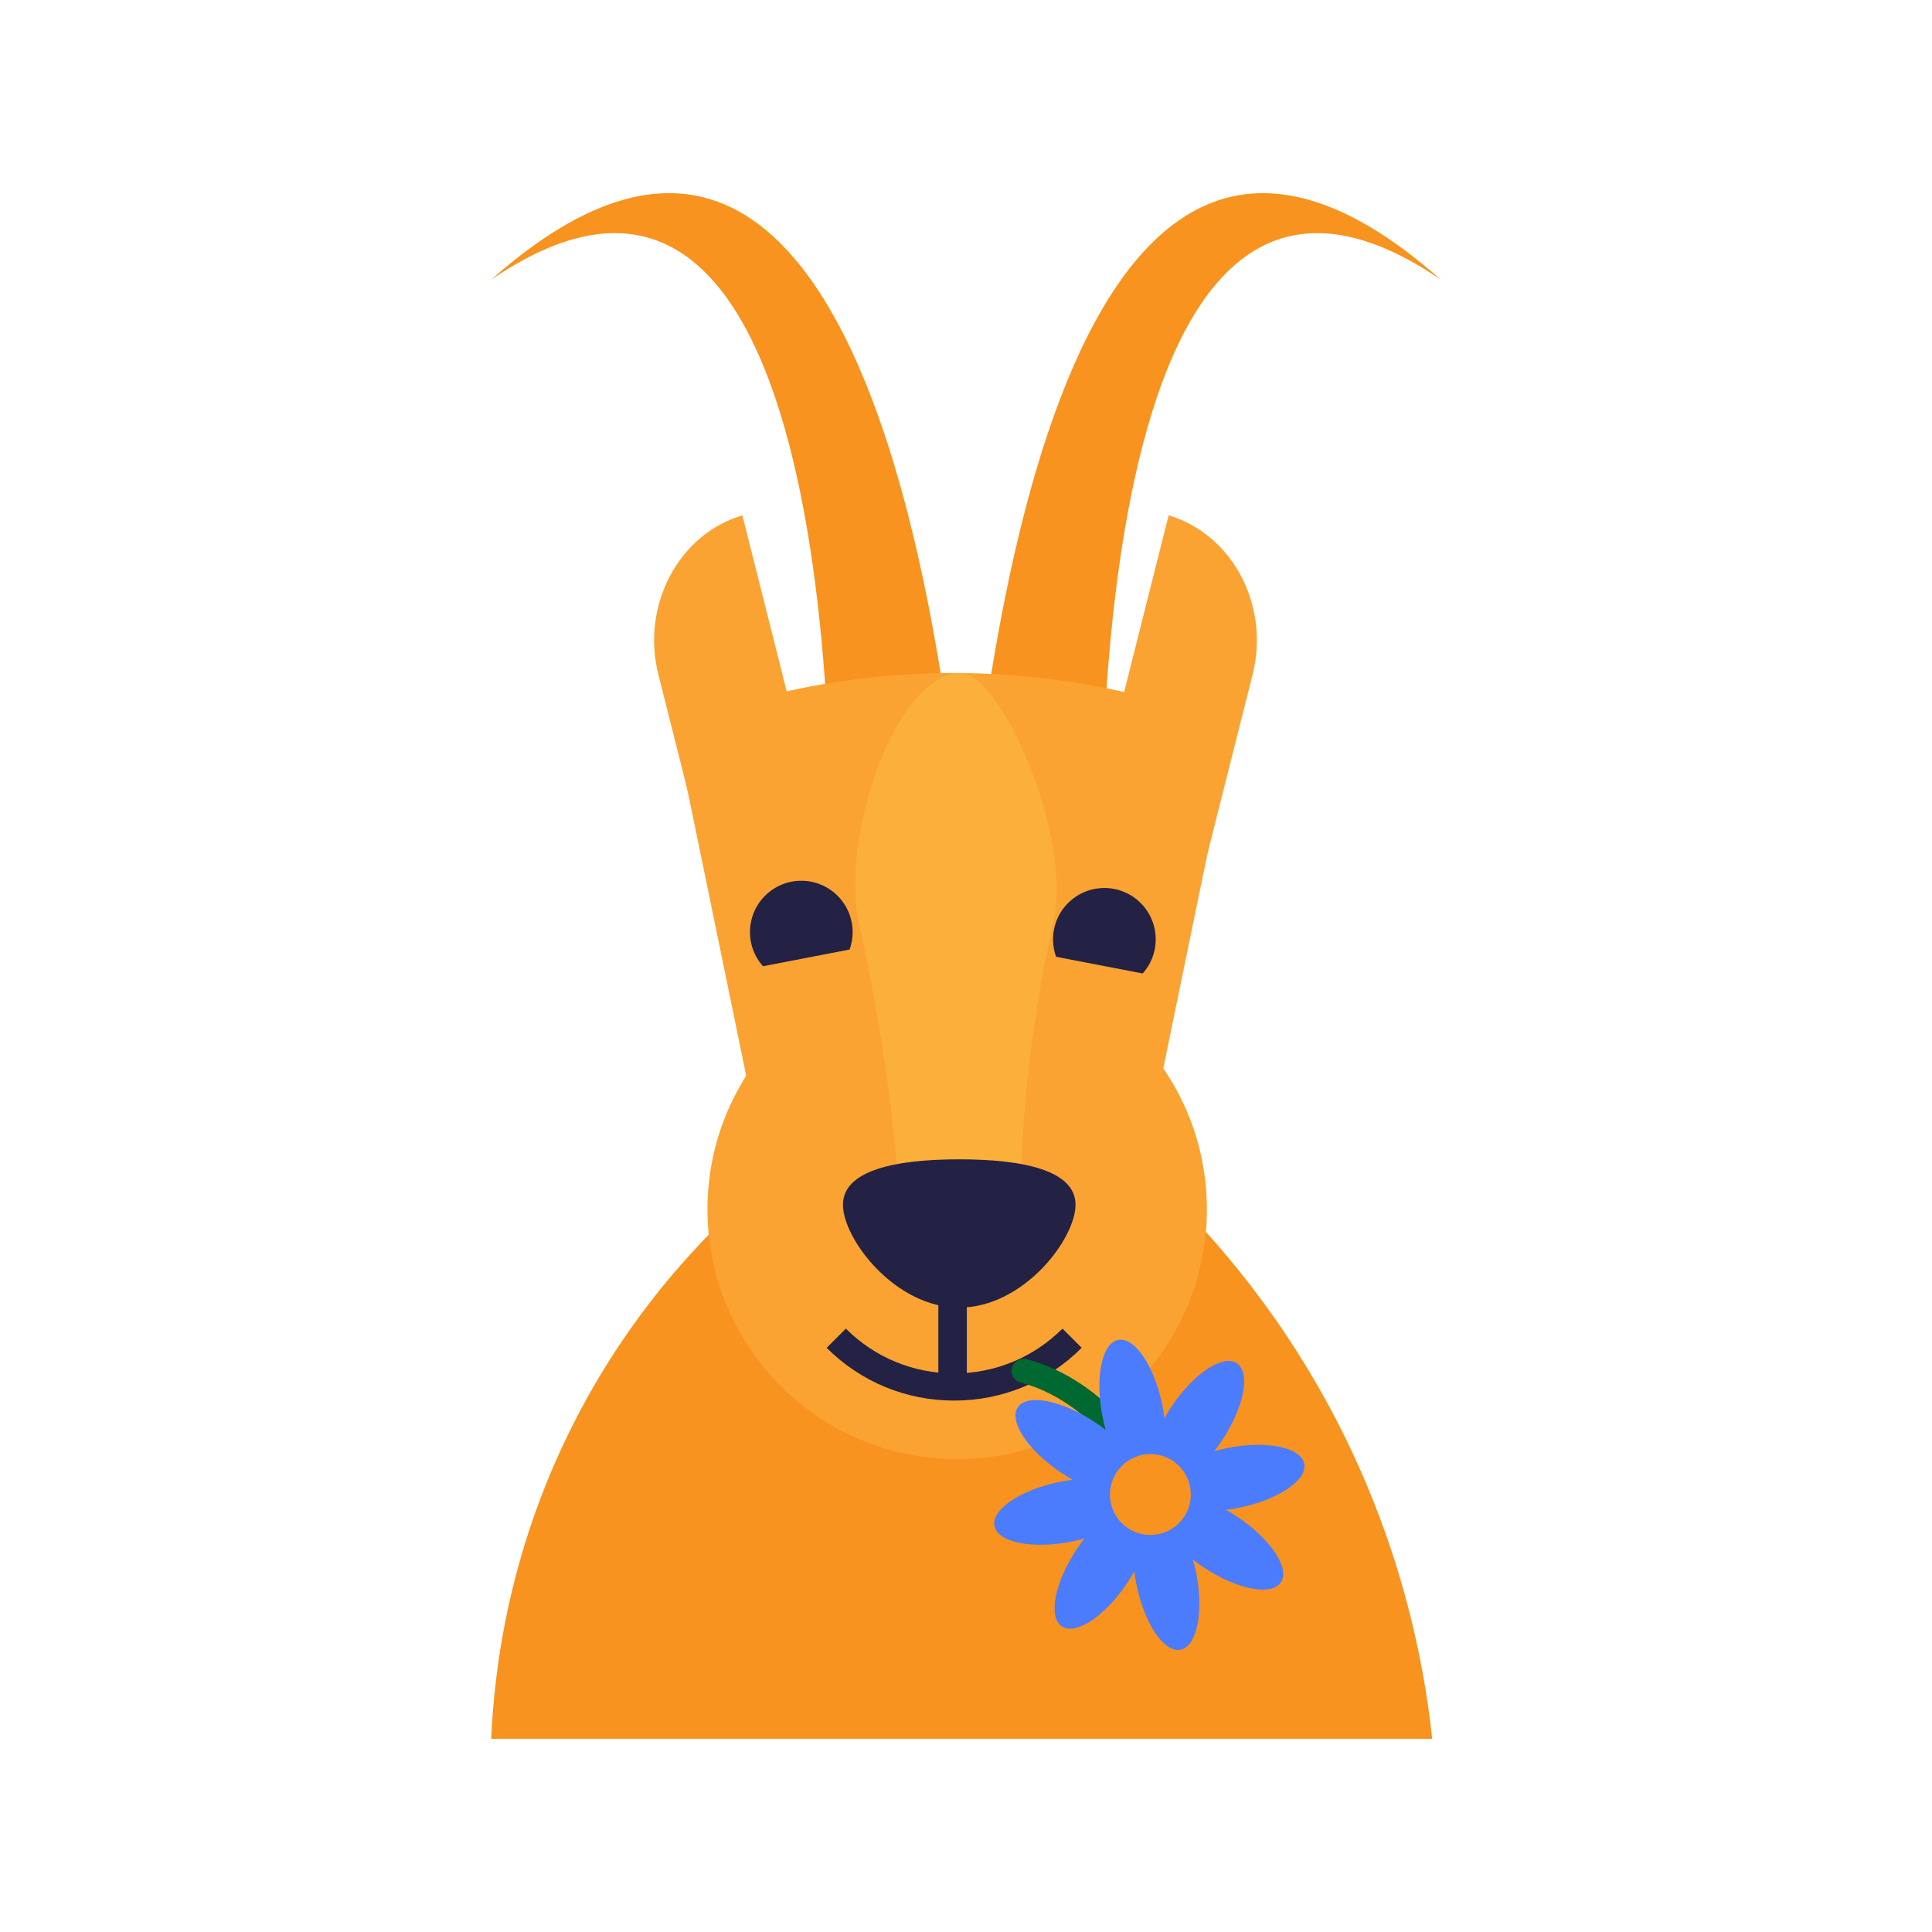 <?xml version='1.0' encoding='UTF-8'?><svg id='Layer_1' data-name='Layer 1' xmlns='http://www.w3.org/2000/svg' viewBox='0 0 160 160'><defs><style> .cls-1 { fill: none; stroke: #006931; stroke-linecap: round; stroke-linejoin: round; stroke-width: 2px; } .cls-2 { fill: #232144; } .cls-3 { fill: #faa332; } .cls-4 { fill: #4b7cfe; } .cls-5 { fill: #f7931e; } .cls-6 { fill: #fbb03b; } </style></defs><path class='cls-5' d='M118.61,144H40.68c.25-5.71,1.45-16.07,7.42-27.27,5.06-9.49,11.46-15.67,15.65-19.13h31.79c4.22,3.97,9.88,10.21,14.63,19.05,5.86,10.92,7.76,21.02,8.44,27.35Z'/><path class='cls-5' d='M79.91,73.68c1.17-12.21,6.76-79.45,39.41-50.52-29.88-20.39-28.42,46.39-27.93,53.9-5.57-.94-11.48-3.38-11.48-3.38Z'/><path class='cls-5' d='M80.09,73.68c-1.17-12.21-6.76-79.45-39.41-50.52,29.88-20.39,28.42,46.39,27.93,53.9,5.57-.94,11.48-3.38,11.48-3.38Z'/><path class='cls-3' d='M68.46,70.36l-9.57,2.82-4.37-17.33c-1.44-5.71,1.68-11.61,6.96-13.17h0s6.97,27.68,6.97,27.68Z'/><path class='cls-3' d='M89.8,70.36l9.57,2.82,4.37-17.33c1.44-5.71-1.68-11.61-6.96-13.17h0s-6.97,27.68-6.97,27.68Z'/><circle class='cls-3' cx='79.27' cy='100.16' r='20.68'/><path class='cls-3' d='M91.05,114.23c-1.64,1.06-5.73,3.38-11.48,3.52-6.41.16-11-2.49-12.6-3.52-3.71-18.05-7.43-36.1-11.14-54.15,4.84-1.88,13.15-4.44,23.74-4.34,10,.09,17.88,2.5,22.61,4.34-3.71,18.05-7.43,36.1-11.14,54.15Z'/><rect class='cls-2' x='77.71' y='100.58' width='2.36' height='13.72'/><path class='cls-2' d='M79.02,115.99c-3.99,0-7.74-1.55-10.56-4.37l1.59-1.59c2.39,2.39,5.58,3.71,8.97,3.71s6.57-1.32,8.97-3.71l1.59,1.59c-2.82,2.82-6.57,4.37-10.56,4.37Z'/><circle class='cls-2' cx='66.36' cy='77.19' r='4.25'/><rect class='cls-3' x='63.06' y='78.97' width='11.77' height='6.92' transform='translate(152.25 150.31) rotate(169.08)'/><circle class='cls-2' cx='91.46' cy='77.79' r='4.25'/><rect class='cls-3' x='82.99' y='79.57' width='11.77' height='6.92' transform='translate(17.34 -15.33) rotate(10.92)'/><path class='cls-6' d='M79.58,55.73c-5.33-.05-10.06,13.54-8.43,20.81,1.7,7.6,2.67,14.59,3.21,20.75h10.19c.19-5.83.89-12.9,2.66-20.78,1.69-7.53-4.43-20.75-7.63-20.78Z'/><path class='cls-2' d='M89.07,99.77c0,2.84-4.31,8.52-9.63,8.52s-9.63-5.68-9.63-8.52,4.31-3.76,9.63-3.76,9.63.92,9.63,3.76Z'/><path class='cls-1' d='M84.77,113.53c4.55,1.15,9.46,5.57,10.06,10.17'/><path class='cls-4' d='M99.05,130.2c-.07-.36-.16-.7-.26-1.04.28.22.56.43.87.63,2.78,1.85,5.65,2.41,6.42,1.25.77-1.16-.86-3.6-3.63-5.44-.31-.2-.61-.38-.92-.56.35-.04.7-.09,1.06-.17,3.27-.66,5.7-2.3,5.42-3.66-.27-1.36-3.15-1.94-6.42-1.28-.36.07-.7.16-1.04.26.22-.28.43-.56.63-.87,1.85-2.78,2.41-5.65,1.25-6.42-1.16-.77-3.6.86-5.44,3.63-.2.31-.38.61-.56.92-.04-.35-.09-.7-.17-1.06-.66-3.27-2.3-5.7-3.66-5.42-1.36.27-1.94,3.15-1.28,6.42.07.36.16.7.26,1.04-.28-.22-.56-.43-.87-.63-2.78-1.85-5.65-2.41-6.42-1.25-.77,1.16.86,3.6,3.63,5.44.31.2.61.38.92.56-.35.04-.7.09-1.06.17-3.27.66-5.7,2.3-5.42,3.66.27,1.36,3.15,1.94,6.42,1.28.36-.07.7-.16,1.04-.26-.22.28-.43.56-.63.87-1.85,2.78-2.41,5.65-1.25,6.42s3.6-.86,5.44-3.63c.2-.31.38-.61.56-.92.04.35.09.7.17,1.06.66,3.27,2.3,5.7,3.66,5.42,1.36-.27,1.94-3.15,1.28-6.42ZM94.18,124.46c.04-.16.05-.32.02-.48s-.11-.3-.2-.43c.14-.09.26-.19.35-.32.09-.13.14-.29.16-.45.16.04.32.05.48.02s.3-.11.43-.2c.09.14.19.26.32.35s.29.14.45.16c-.04.16-.05.32-.02.48s.11.3.2.43c-.14.09-.26.19-.35.32-.09.13-.14.29-.16.45-.16-.04-.32-.05-.48-.02-.16.03-.3.11-.43.2-.09-.14-.19-.26-.32-.35s-.29-.14-.45-.16Z'/><circle class='cls-5' cx='95.27' cy='123.77' r='3.35'/></svg>